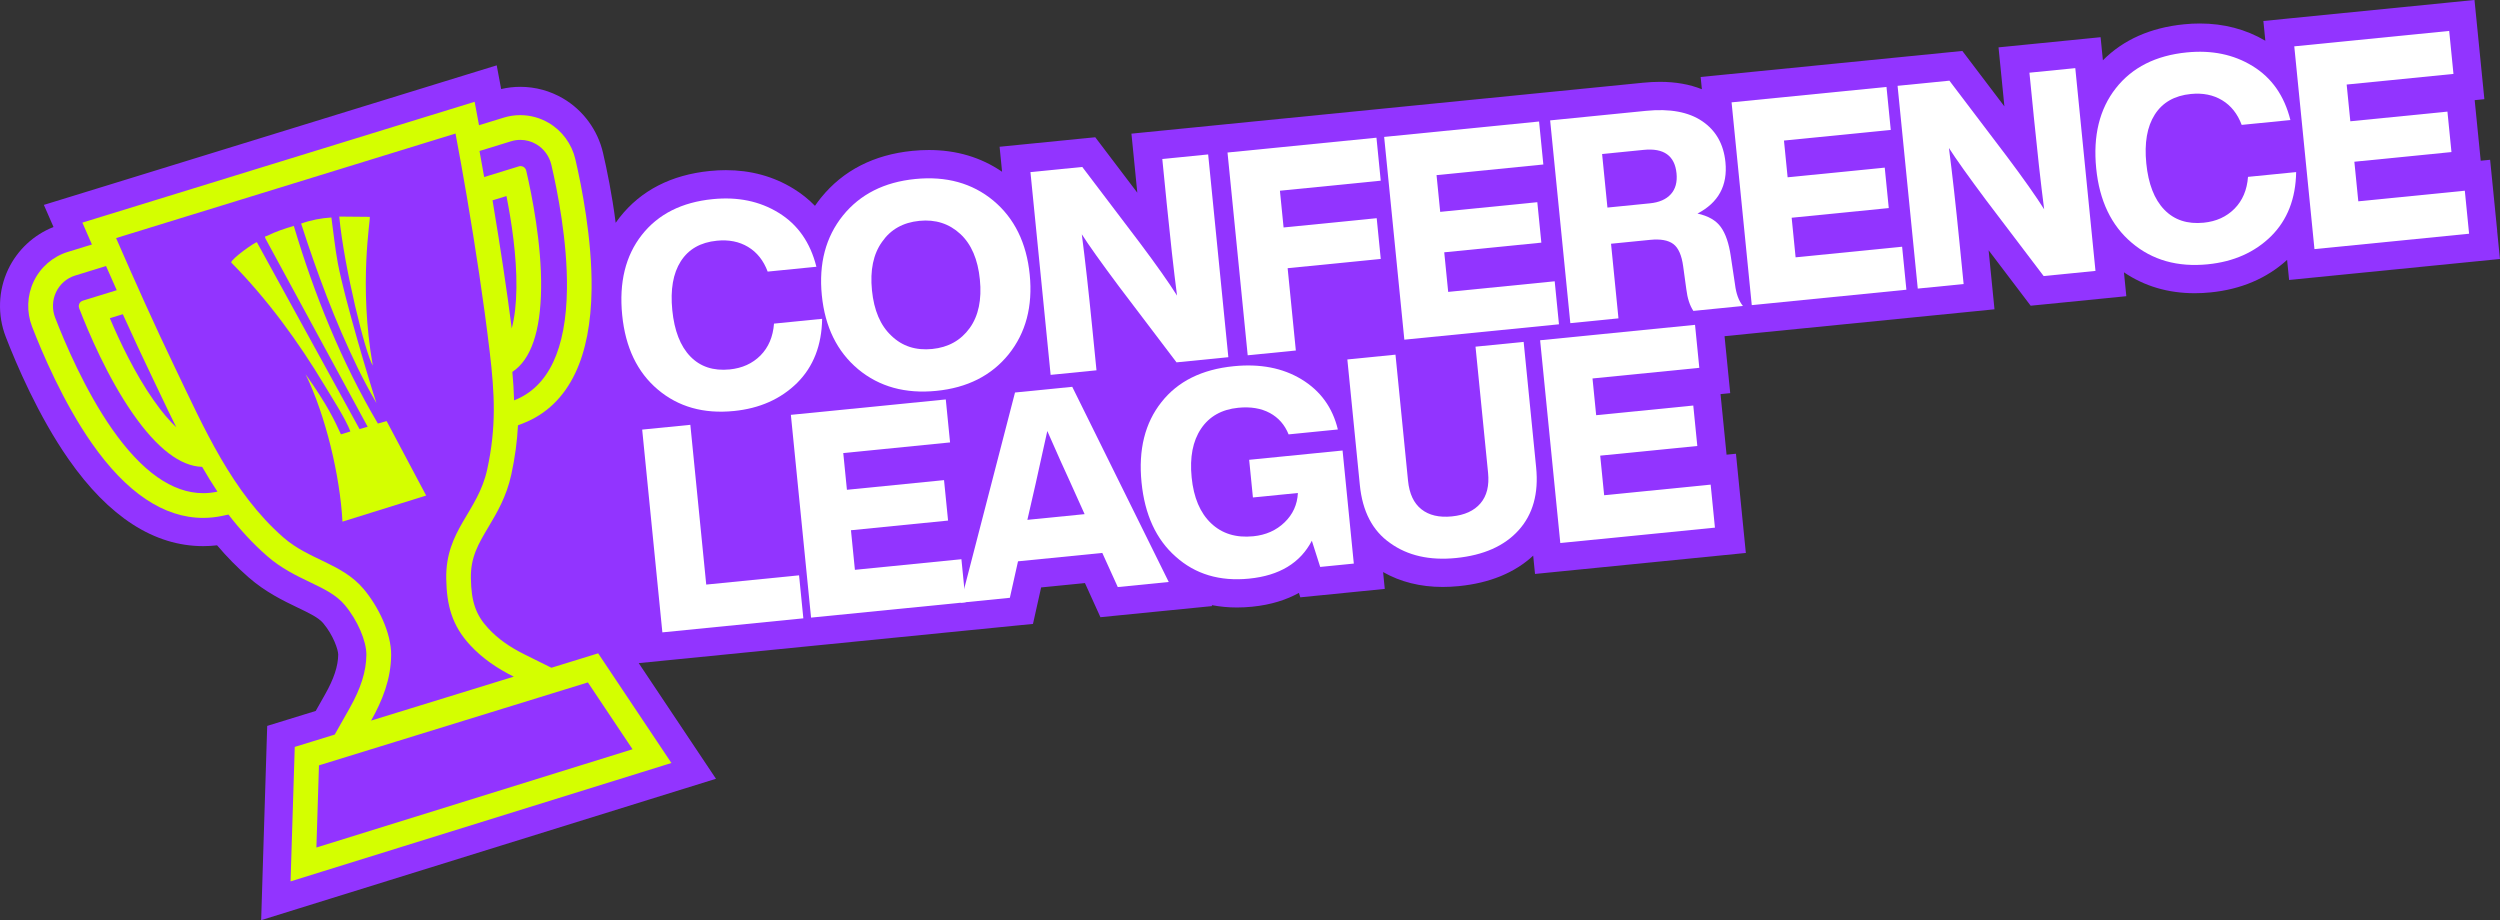 <svg viewBox="0 0 1140.48 419.77" xmlns="http://www.w3.org/2000/svg" data-name="Livello 2" id="Livello_2">
  <rect x="0" y="0" width="1140.48" height="419.77" fill="#333333" stroke="none"/>
  <defs>
    <style>
      .cls-1 {
        fill: #9234ff;
      }

      .cls-2 {
        fill: #fff;
      }

      .cls-3 {
        fill: #d4ff00;
      }
    </style>
  </defs>
  <g data-name="Livello 1" id="Livello_1-2">
    <g>
      <path d="M1139.2,105.33l-1.95-19.62-1.28-12.82-4.29.43-.52-5.24-1.84-18.45-.39-3.94,4.42-.44-1.28-12.82-1.95-19.62-1.28-12.82-12.82,1.28-70.67,7.03-12.82,1.28.9,9.01c-8.86-5.22-18.91-7.87-29.9-7.87-2.35,0-4.79.12-7.23.37-15.24,1.52-27.65,7.03-36.98,16.41l-1.05-10.53-12.82,1.28-20.92,2.08-12.82,1.28,1.28,12.82,1.4,14.11-14.82-19.54-4.36-5.75-7.18.71-15.89,1.58h0s-7.21.72-7.21.72l-.55.05-12.82,1.28-62.92,6.26-12.82,1.28.56,5.58c-5.61-2.24-12.01-3.37-19.12-3.37h0c-2.42,0-4.97.13-7.58.39l-43.78,4.36-11.65,1.16-54.77,5.45h0s-12.82,1.28-12.82,1.28l-67.94,6.76-12.82,1.28-16.93,1.68-12.82,1.28,1.28,12.82,1.4,14.11-14.82-19.54-4.36-5.75-7.18.71-23.64,2.35-12.82,1.28,1.13,11.4c-9.63-6.59-20.83-9.92-33.4-9.92v6.44h0v-6.44c-2.43,0-4.95.13-7.48.38-17.6,1.75-31.64,8.94-41.71,21.37l-.02.02-.02.02c-.96,1.2-1.87,2.43-2.73,3.68-2.9-3-6.2-5.63-9.9-7.89-9.07-5.56-19.42-8.39-30.76-8.39h0c-2.36,0-4.79.12-7.23.37-17.68,1.76-31.54,8.89-41.21,21.2-.63.8-1.23,1.61-1.81,2.44-1.67-13.01-4.06-24.52-5.79-31.95-2.41-10.36-9.05-19.39-18.19-24.76-5.91-3.47-12.66-5.31-19.51-5.31-2.96,0-5.9.34-8.76,1.01l-2.02-10.81-13.81,4.25-12.08,3.72L45.85,85.52l-12.06,3.71-13.78,4.24,4.4,10.09c-9.04,3.56-16.49,10.48-20.69,19.35-4.54,9.59-4.94,20.78-1.11,30.71,4.78,12.39,14.87,36.11,28.65,55.85,18.37,26.32,39.05,39.67,61.45,39.67,2.1,0,4.21-.12,6.32-.37,4.56,5.36,9.31,10.18,14.38,14.62,7.74,6.76,15.87,10.66,22.4,13.8,5.3,2.54,9.48,4.55,11.63,7.1,4.6,5.47,6.87,12.16,6.85,14.37-.06,5.24-1.97,11.01-6.02,18.17l-4.24,7.5-5.64,1.74-7.7,2.37-8.79,2.71-.29,9.2-.25,8.05-1.17,37.48-.49,15.82-.56,18.07,17.27-5.37,15.11-4.7,144.22-44.83,14.41-4.48,16.47-5.12-9.58-14.34-8.38-12.55-17.28-25.87,12.09-1.2,64.31-6.4,9.09-.9,64.96-6.47,20.14-2,9.27-.92,2.03-9.09,1.69-7.55,19.99-1.99,3.24,7.15,3.82,8.42,9.2-.92,23.25-2.31,18.53-1.84-.22-.45c3.69.72,7.53,1.09,11.52,1.09,2.24,0,4.56-.12,6.88-.35,8.78-.87,15.79-3.21,21.38-6.3l.64,2.01,10.38-1.03,15.33-1.53,12.82-1.28-.76-7.68c7.9,4.51,17.03,6.79,27.21,6.79,2.37,0,4.83-.13,7.31-.37,14.09-1.4,25.49-6.07,33.95-13.91l.83,8.35,12.82-1.28,70.54-7.02,12.82-1.28-1.28-12.82-1.95-19.62-1.28-12.82-4.29.43-.52-5.24-1.84-18.45-.39-3.94,4.42-.44-1.28-12.82-1.31-13.16.86-.09h0s12.82-1.28,12.82-1.28l70.54-7.02,12.82-1.28h0s13.29-1.32,13.29-1.32l12.82-1.28-1.28-12.82-1.4-14.11,14.82,19.54,4.36,5.75,7.18-.71,23.64-2.35,12.82-1.28-1.08-10.89c9.32,6.33,20.15,9.53,32.28,9.53,2.35,0,4.79-.12,7.24-.37,13.84-1.38,25.57-6.36,34.91-14.83l.91,9.16,12.82-1.28,70.54-7.02,12.82-1.28-1.28-12.82Z" class="cls-1"></path>
      <g>
        <path d="M334.77,187.5c-13.77,1.37-25.34-1.89-34.69-9.8-9.36-7.9-14.77-19.21-16.24-33.94-1.48-14.9,1.5-27.09,8.95-36.58,7.45-9.49,18.24-14.94,32.35-16.34,11.43-1.14,21.43.93,30.01,6.2,8.75,5.34,14.51,13.56,17.28,24.65l-22.22,2.21c-1.9-5.06-4.88-8.81-8.93-11.25-4.05-2.44-8.8-3.39-14.26-2.84-7.45.74-12.93,3.87-16.45,9.38-3.52,5.51-4.81,12.94-3.88,22.3.93,9.35,3.66,16.39,8.2,21.09,4.54,4.71,10.53,6.69,17.98,5.95,5.72-.57,10.4-2.7,14.06-6.38,3.65-3.69,5.71-8.53,6.16-14.52l21.96-2.19c-.2,12.09-3.99,21.83-11.39,29.21-7.49,7.39-17.12,11.68-28.9,12.85Z" class="cls-2"></path>
        <path d="M427.14,178.31c-14.12,1.4-25.99-1.87-35.62-9.84-9.64-8.05-15.17-19.31-16.61-33.77-1.44-14.46,1.77-26.59,9.63-36.38,7.87-9.71,18.86-15.26,32.98-16.66,14.12-1.4,25.99,1.87,35.62,9.84,9.63,8.05,15.17,19.31,16.61,33.77,1.44,14.46-1.77,26.59-9.63,36.38-7.87,9.71-18.86,15.26-32.98,16.66ZM406.67,153.19c4.93,4.76,11.12,6.76,18.57,6.02,7.36-.73,13.08-3.93,17.15-9.58,3.99-5.56,5.54-12.93,4.62-22.11-.91-9.18-3.88-16.1-8.89-20.76-5.11-4.74-11.34-6.74-18.7-6.01-7.45.74-13.12,3.93-17.02,9.57-4,5.56-5.54,12.93-4.62,22.11.91,9.18,3.88,16.1,8.89,20.76Z" class="cls-2"></path>
        <path d="M532.16,91.89l-1.93-19.36,20.92-2.08,9.21,92.5-23.64,2.35-26.28-34.65c-8.08-10.83-13.72-18.75-16.93-23.77,1.53,11.83,3.12,26.06,4.77,42.69l1.93,19.36-20.92,2.08-9.21-92.5,23.64-2.35,26.28,34.65c7.56,10.09,13.22,18.1,16.95,24.03-1.55-12-3.14-26.32-4.8-42.95Z" class="cls-2"></path>
        <path d="M627.93,62.81l1.95,19.62-45.99,4.58,1.67,16.76,42.48-4.23,1.85,18.58-42.48,4.23,3.74,37.55-21.96,2.18-9.21-92.5,67.94-6.76Z" class="cls-2"></path>
        <path d="M702.11,55.42l1.95,19.62-48.72,4.85,1.67,16.76,44.3-4.41,1.84,18.45-44.3,4.41,1.8,18.06,48.59-4.84,1.95,19.62-70.54,7.02-9.21-92.5,70.67-7.03Z" class="cls-2"></path>
        <path d="M789.57,116.91l1.94,12.93c.5,4.15,1.7,7.4,3.59,9.74l-22.6,2.25c-1.65-2.46-2.72-5.76-3.22-9.91l-1.42-10.35c-.68-5.09-2.18-8.51-4.5-10.25-2.32-1.74-5.81-2.37-10.49-1.91l-17.93,1.78,3.39,34.04-21.96,2.19-9.21-92.5,43.78-4.36c10.83-1.08,19.36.5,25.6,4.73,6.24,4.23,9.77,10.47,10.59,18.69,1.06,10.65-3.19,18.47-12.75,23.44,4.92,1.08,8.47,3.14,10.65,6.16,2.18,3.02,3.69,7.46,4.54,13.32ZM730.87,70.27l2.43,24.42,19.36-1.93c4.24-.42,7.43-1.81,9.56-4.17,2.13-2.35,2.99-5.52,2.6-9.51-.8-8.05-5.79-11.62-14.97-10.71l-18.97,1.89Z" class="cls-2"></path>
        <path d="M860.6,39.65l1.95,19.62-48.72,4.85,1.67,16.76,44.3-4.41,1.84,18.45-44.3,4.41,1.8,18.06,48.59-4.84,1.95,19.62-70.54,7.02-9.21-92.5,70.67-7.03Z" class="cls-2"></path>
        <path d="M927.74,52.52l-1.93-19.36,20.92-2.08,9.21,92.5-23.64,2.35-26.28-34.64c-8.08-10.83-13.72-18.75-16.93-23.77,1.53,11.83,3.12,26.06,4.77,42.69l1.93,19.36-20.92,2.08-9.21-92.5,23.64-2.35,26.28,34.65c7.56,10.09,13.22,18.1,16.95,24.03-1.55-12-3.14-26.32-4.8-42.95Z" class="cls-2"></path>
        <path d="M1007.2,120.57c-13.77,1.37-25.34-1.89-34.69-9.8-9.36-7.9-14.77-19.21-16.24-33.94-1.48-14.9,1.5-27.09,8.95-36.58,7.45-9.49,18.24-14.94,32.35-16.34,11.43-1.14,21.43.93,30.01,6.2,8.75,5.34,14.51,13.56,17.28,24.65l-22.22,2.21c-1.9-5.06-4.88-8.81-8.93-11.25-4.05-2.44-8.8-3.39-14.26-2.85-7.45.74-12.93,3.87-16.45,9.38-3.52,5.51-4.81,12.94-3.88,22.3.93,9.35,3.66,16.38,8.2,21.09,4.54,4.71,10.53,6.69,17.98,5.95,5.72-.57,10.4-2.7,14.06-6.39,3.65-3.69,5.71-8.53,6.16-14.52l21.96-2.18c-.2,12.09-3.99,21.83-11.39,29.21-7.49,7.39-17.12,11.68-28.9,12.85Z" class="cls-2"></path>
        <path d="M1117.3,14.1l1.95,19.62-48.72,4.85,1.67,16.76,44.3-4.41,1.84,18.45-44.3,4.41,1.8,18.06,48.59-4.84,1.95,19.62-70.54,7.02-9.21-92.5,70.67-7.03Z" class="cls-2"></path>
        <path d="M314.93,193.8l7.25,72.88,42.35-4.22,1.95,19.62-64.31,6.4-9.21-92.5,21.96-2.18Z" class="cls-2"></path>
        <path d="M431.46,182.21l1.95,19.62-48.72,4.85,1.67,16.76,44.3-4.41,1.84,18.45-44.3,4.41,1.8,18.06,48.59-4.84,1.95,19.62-70.54,7.02-9.21-92.5,70.67-7.03Z" class="cls-2"></path>
        <path d="M533.17,265.5l-23.25,2.31-7.06-15.57-38.45,3.83-3.72,16.64-22.48,2.24,24.83-95.89,26.11-2.6,44.02,89.03ZM472.43,220.77l-3.75,16.38,26.11-2.6-6.9-15.32c-2.11-4.51-5.49-12.05-10.12-22.61-3.19,14.58-4.96,22.62-5.34,24.15Z" class="cls-2"></path>
        <path d="M571.57,226.91l-1.71-17.15,42.61-4.24,5.13,51.58-15.33,1.53-3.81-11.95c-5.29,10.15-14.82,15.91-28.59,17.28-13.43,1.34-24.6-2.01-33.54-10.04-8.92-7.86-14.11-19.15-15.57-33.87-1.48-14.9,1.55-27.09,9.08-36.59,7.45-9.49,18.45-14.96,33-16.4,12.04-1.2,22.34.79,30.9,5.98,8.66,5.26,14.18,12.89,16.58,22.88l-22.47,2.24c-1.75-4.37-4.61-7.63-8.58-9.77-3.97-2.14-8.78-2.93-14.41-2.37-7.53.75-13.19,3.94-16.96,9.56-3.77,5.62-5.2,13.03-4.28,22.21.91,9.18,3.86,16.15,8.84,20.9,4.98,4.75,11.41,6.74,19.29,5.95,5.72-.57,10.47-2.68,14.26-6.34,3.79-3.66,5.82-8.12,6.08-13.4l-20.53,2.04Z" class="cls-2"></path>
        <path d="M664.2,254.56c-12.04,1.2-22.06-1.08-30.07-6.85-7.99-5.59-12.59-14.4-13.78-26.44l-5.7-57.29,21.96-2.19,5.73,57.55c.59,5.89,2.61,10.22,6.08,12.97,3.47,2.76,8.1,3.85,13.91,3.27,5.8-.58,10.15-2.56,13.05-5.96,2.9-3.39,4.06-8.03,3.47-13.92l-5.73-57.55,21.96-2.18,5.7,57.29c1.18,11.87-1.48,21.4-7.98,28.61-6.5,7.21-16.03,11.44-28.59,12.69Z" class="cls-2"></path>
        <path d="M773.26,148.18l1.95,19.62-48.72,4.85,1.67,16.76,44.3-4.41,1.84,18.45-44.3,4.41,1.8,18.06,48.59-4.84,1.95,19.62-70.54,7.02-9.21-92.5,70.67-7.03Z" class="cls-2"></path>
      </g>
      <g>
        <path d="M140,344.95l130.54-40.27,26.89,40.26-158.98,49.42,1.54-49.42ZM164.39,325.95c5.65-9.99,8.33-18.6,8.42-27.1.09-8.94-5.74-20-11.2-26.49-4.71-5.6-11.06-8.65-17.79-11.87-6.09-2.92-12.39-5.94-18.22-11.05-7.23-6.31-13.46-13.4-19-20.98l-6.23,1.34c-2.54.55-5.11.82-7.66.82h0c-16,0-31.56-10.68-46.26-31.74-12.66-18.14-22.07-40.32-26.56-51.93-2.01-5.21-1.81-11.08.57-16.1,2.39-5.05,6.81-8.89,12.12-10.53l17.05-5.25c-.61-1.39-4.36-9.99-4.36-9.99l166.91-51.41s1.72,9.2,2,10.72l17.37-5.35c1.88-.58,3.83-.87,5.81-.87,3.56,0,7.06.95,10.13,2.76,4.79,2.81,8.27,7.55,9.53,12.99,2.82,12.12,7.52,35.75,7.26,57.87-.36,30.22-9.68,49.1-27.72,56.12l-5.69,2.21c-.2,8.15-1.14,16.22-3.1,25.23-1.99,9.15-5.95,15.81-9.79,22.25-4.82,8.09-8.97,15.08-8.78,26.33.21,12.17,2.76,19.36,9.4,26.54,4.77,5.16,10.58,9.34,18.27,13.16l12.66,6.28-92.13,28.38,6.98-12.34ZM42.54,141.59c4.44,11.12,12.47,29.27,22.75,43.99,9.78,14.01,19.14,21.54,27.08,21.77l.9.03c-5.55-10-10.49-20.36-15.36-30.58-1.08-2.26-2.15-4.52-3.23-6.76-4.97-10.34-10.06-21.32-15.57-33.55l-16.58,5.11ZM218.5,88.61c4.69,27.72,8.01,50.3,10.48,71.06.24,2.03.46,4.01.66,5.93l.98-.65c6.73-4.45,10.39-16.06,10.6-33.56.21-17.96-3.36-37.47-5.94-49.17l-16.97,5.23c.07.38.13.77.2,1.15Z" class="cls-1"></path>
        <path d="M207.8,60.92c1.78,9.53,3.53,19.07,5.14,28.62,3.97,23.48,7.63,47.15,10.44,70.79,2.31,19.47,3.08,34.55-1.12,53.82-4.24,19.49-19.08,27.58-18.69,49.88.21,12.11,2.61,21.3,10.9,30.27,5.72,6.18,12.49,10.7,19.9,14.38l-65.08,20.05c5.21-9.21,9.03-18.97,9.15-29.81.11-10.25-6-22.43-12.52-30.18-9.95-11.82-24.87-13.27-36.61-23.54-23.41-20.46-36.23-49.9-49.54-77.61-9.36-19.49-18.19-39.19-26.81-58.98l154.84-47.69M237.36,63.81c2.53,0,5.04.67,7.27,1.98,3.46,2.03,5.98,5.46,6.9,9.41,2.77,11.87,7.37,34.99,7.11,56.52-.33,27.71-8.45,44.83-24.12,50.93-.11-4.22-.39-8.52-.79-12.99,8.48-5.61,12.89-18.43,13.12-38.2.24-20.25-4.16-42.29-6.8-53.62-.23-.99-.89-1.5-1.26-1.71-.26-.15-.73-.36-1.31-.36-.23,0-.49.03-.76.12l-15.85,4.88c-.7-3.96-1.41-7.93-2.13-11.88l14.46-4.45c1.35-.42,2.75-.62,4.15-.62M48.37,121.36c1.61,3.66,3.24,7.34,4.89,11.03l-15.49,4.77c-.94.29-1.39.98-1.57,1.37-.18.39-.44,1.18-.07,2.12,4.19,10.86,12.96,31.55,24.55,48.15,11.02,15.79,21.6,23.89,31.54,24.18,2.21,3.84,4.53,7.61,6.98,11.3-2.16.46-4.32.7-6.48.7-14.05,0-28.02-9.83-41.64-29.33-12.32-17.66-21.53-39.36-25.92-50.73-1.46-3.78-1.31-8.03.41-11.66,1.72-3.63,4.88-6.38,8.68-7.55l14.13-4.35M268.19,311.31l20.37,30.49-144.22,44.83,1.17-37.48,122.68-37.84M216.57,46.42l-12.08,3.72L49.64,97.84l-12.06,3.71,4.35,9.99-11.02,3.39c-6.82,2.1-12.49,7.02-15.55,13.5-3.04,6.41-3.3,13.9-.74,20.55,4.58,11.84,14.19,34.49,27.19,53.12,15.82,22.66,32.94,34.16,50.88,34.16,2.94,0,5.92-.32,8.84-.95l2.69-.58c5.21,6.78,11.02,13.16,17.65,18.95,6.42,5.61,13.36,8.94,19.49,11.88,6.43,3.08,11.98,5.75,15.91,10.42,5.79,6.88,9.94,16.47,9.87,22.8-.08,7.51-2.52,15.25-7.69,24.38l-6.76,11.95-10.53,3.25-7.7,2.37-.25,8.05-1.17,37.48-.49,15.82,15.11-4.7,144.22-44.83,14.41-4.48-8.38-12.55-20.37-30.49-4.67-6.99-8.03,2.48-13.29,4.1-12.19-6.05c-7.06-3.5-12.35-7.3-16.64-11.94-5.65-6.11-7.72-12.08-7.91-22.82-.17-9.65,3.43-15.7,7.98-23.35,3.88-6.51,8.27-13.89,10.45-23.93,1.73-7.94,2.68-15.26,3.06-22.51l2.27-.88c10.58-4.11,18.63-11.86,23.92-23.04,4.72-9.97,7.21-22.84,7.39-38.26.27-22.72-4.53-46.85-7.41-59.22-1.62-6.94-6.05-12.98-12.17-16.57-3.94-2.31-8.42-3.53-12.98-3.53-2.54,0-5.05.38-7.47,1.12l-11.33,3.49-2-10.72h0ZM224.69,91.39l6.35-1.95c2.28,11.45,4.72,27.25,4.55,41.89-.09,7.35-.83,13.63-2.14,18.5-2.22-17.39-5.05-36.28-8.76-58.44h0ZM50.11,145.16l5.92-1.82c4.75,10.48,9.21,20.06,13.58,29.14,1.08,2.24,2.15,4.49,3.22,6.74,2.49,5.22,4.99,10.48,7.59,15.71-3.02-2.85-6.53-6.89-10.5-12.58-8.38-12.01-15.25-26.44-19.81-37.19h0Z" class="cls-3"></path>
        <g>
          <path d="M172.38,193.21c-16.57-28.05-29.05-58.92-38.35-90.16-4.14,1.22-8.32,2.61-12.19,4.55-.92.46-1.23-.13-.7,1.3l46.59,85.79c-1.44.42-3.72,1.04-3.72,1.04l-46.8-85.21c-.77-.25-11.85,7.68-11.73,9.23,16.54,16.8,30.55,35.97,42.68,56.2,3.42,5.71,9.41,14.91,11.69,20.86,0,0-2.97.99-4.32,1.32-2.95-6.38-5.91-12.99-16.14-27.43,9.22,18.94,15.72,46.42,16.84,67.26l38.18-11.9-18.03-33.96-4.01,1.12Z" class="cls-3"></path>
          <path d="M171.73,183.88c-2.71-8.05-14.56-47.51-17.62-63.85-1.28-6.87-1.97-13.91-2.93-20.82-4.7.31-9.37,1.18-13.81,2.79,7.23,22.36,15.44,44.54,25.75,65.7,2.67,5.48,5.55,10.9,8.6,16.17Z" class="cls-3"></path>
          <path d="M170.07,166.77c-6.56-36.93-.91-67.21-1.38-67.84l-13.93-.13c2.21,23.21,12,62.84,15.31,67.97Z" class="cls-3"></path>
        </g>
      </g>
    </g>
  </g>
</svg>